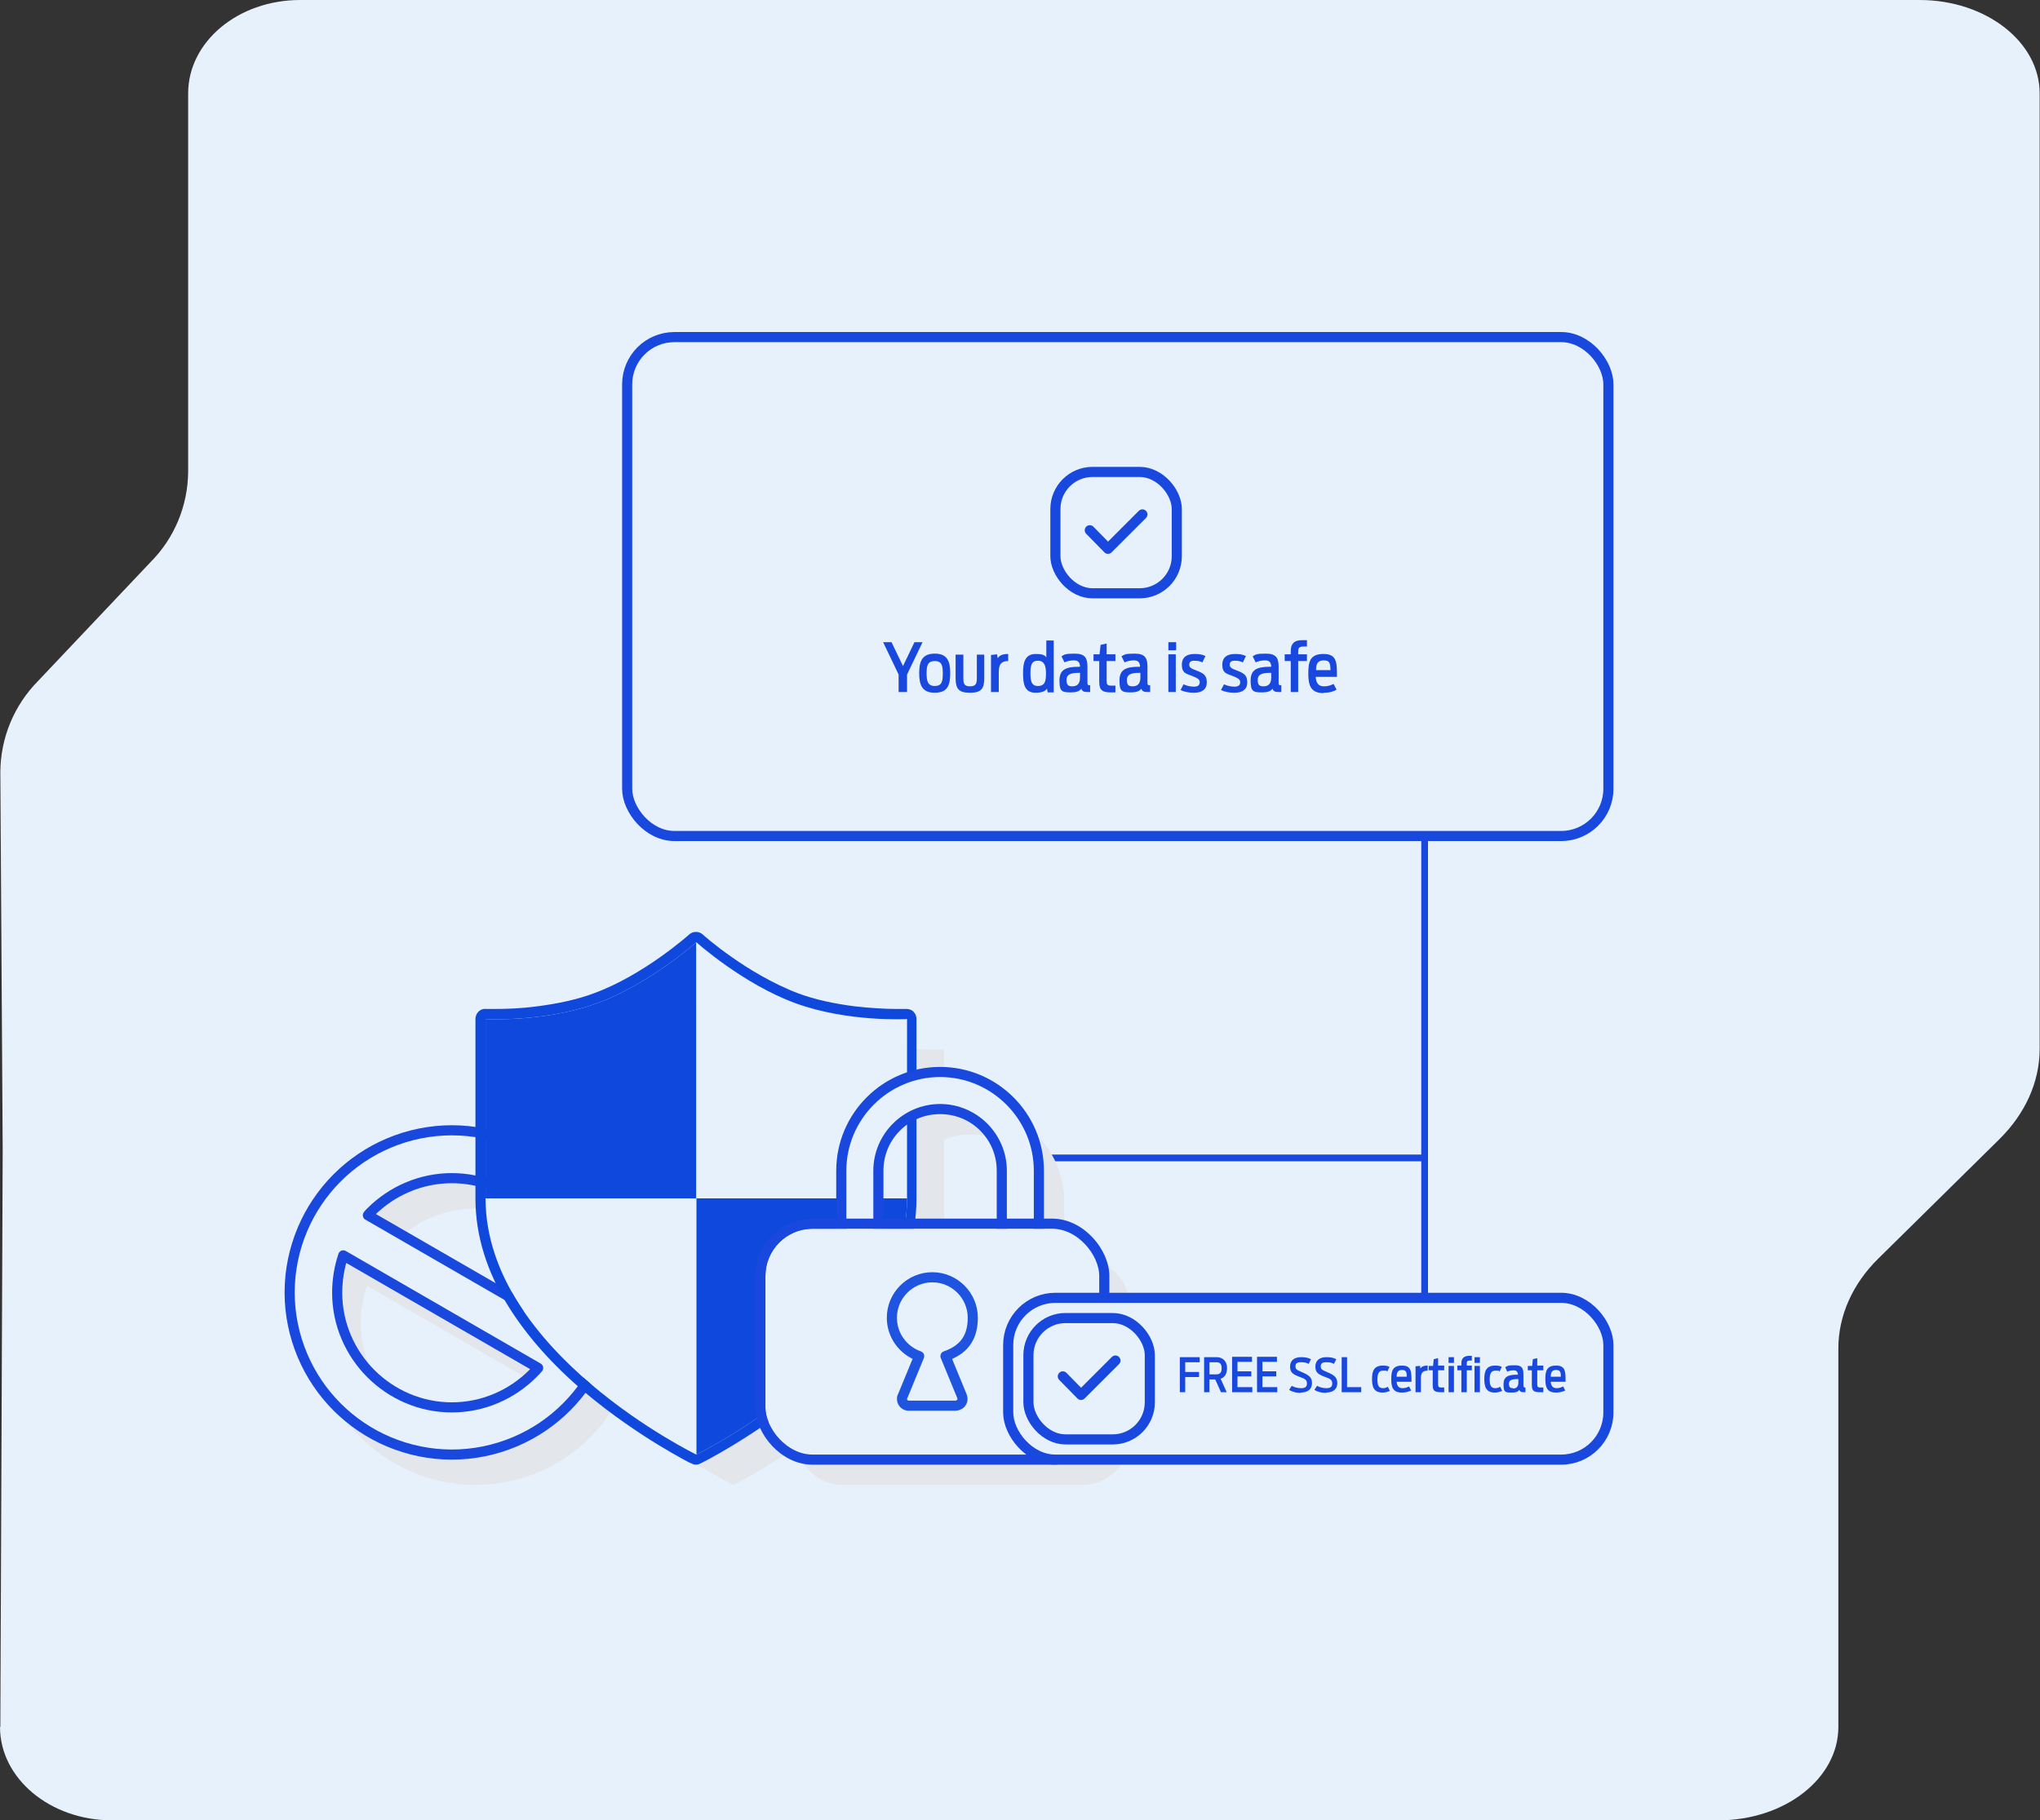 <svg viewBox="0 0 605 540" xmlns="http://www.w3.org/2000/svg" xmlns:xlink="http://www.w3.org/1999/xlink"><rect x="0" y="0" width="605" height="540" fill="#333333" stroke="none"/><clipPath id="a"><path d="m0 0h605v540h-605z"/></clipPath><clipPath id="b"><path d="m206.5 431.5s62.5-30.4 62.5-76v-53.2s-17.5 1-33.1-4.7-29.4-18.1-29.4-18.1-13.8 12.4-29.4 18.1-33.1 4.7-33.1 4.7v53.2c0 45.6 62.5 76 62.5 76z"/></clipPath><g clip-path="url(#a)"><path d="m0 512.3c0 15.3 14.9 27.7 33.2 27.7h476.4c19.7 0 35.6-12.4 35.6-27.7v-112.3c0-9.7 4.2-19.2 12-26.8l35.7-35.2c7.8-7.7 12-17.1 12-26.9v-283.4c0-15.3-16-27.7-35.6-27.7h-480.3c-18.4 0-33.2 12.4-33.2 27.7v112.3c-.1 10.1-4.1 19.7-11.2 26.8l-33.3 35.2c-7.1 7.2-11.1 16.8-11.2 26.9.2 37.5.5 74.9.7 112.4l-.7 171" fill="#e7f1fc"/></g><path d="m422.5 214.5v178" fill="none" stroke="#1848dd" stroke-width="2"/><path d="m303.5 343.5h119" fill="none" stroke="#1848dd" stroke-width="2"/><g fill="#e3e6ea"><path d="m122.3 436.7c-5.7-2.4-10.9-5.9-15.3-10.3s-7.9-9.6-10.3-15.3c-2.5-5.9-3.8-12.3-3.8-18.7s1.3-12.8 3.8-18.7c2.4-5.7 5.9-10.9 10.3-15.3s9.6-7.9 15.3-10.3c5.9-2.5 12.3-3.8 18.7-3.8s12.8 1.3 18.7 3.8c5.7 2.4 10.9 5.9 15.3 10.3s7.9 9.6 10.3 15.3c2.5 5.9 3.8 12.3 3.8 18.7s-1.3 12.8-3.8 18.7c-2.4 5.7-5.9 10.9-10.3 15.3s-9.6 7.9-15.3 10.3c-5.9 2.5-12.3 3.8-18.7 3.8s-12.8-1.3-18.7-3.8zm-15.3-44.2c0 4.5.9 9 2.7 13.2 1.7 4 4.2 7.7 7.3 10.8s6.8 5.6 10.8 7.3c4.2 1.8 8.7 2.7 13.2 2.7s9-.9 13.2-2.7c4-1.7 7.7-4.2 10.8-7.3.6-.6 1.1-1.1 1.6-1.7l-57.8-33.4c-1.2 3.6-1.8 7.3-1.8 11.1zm66.5 10.1c1-3.3 1.5-6.7 1.5-10.1 0-4.5-.9-9-2.7-13.2-1.7-4-4.2-7.7-7.3-10.8s-6.8-5.6-10.8-7.3c-4.2-1.8-8.7-2.7-13.2-2.7s-9 .9-13.2 2.7c-4 1.7-7.7 4.2-10.8 7.3-.3.3-.6.6-.9 1l57.5 33.2z"/><path d="m250 440.5c-7.7 0-14-6.3-14-14v-39c0-7.7 6.3-14 14-14h10v-17.2c0-15.3 12.5-27.8 27.8-27.8s27.8 12.5 27.8 27.8v17.2h5.4c7.7 0 14 6.3 14 14v39c0 7.7-6.3 14-14 14zm57.6-67v-17.2c0-10.9-8.9-19.8-19.8-19.8-10.9 0-19.8 8.9-19.8 19.8v17.2z"/><path d="m217.5 440.5s62.5-30.4 62.5-76v-53.2s-17.5 1-33.1-4.7-29.4-18.1-29.4-18.1-13.8 12.4-29.4 18.1-33.1 4.7-33.1 4.7v53.2c0 45.6 62.5 76 62.5 76z"/></g><path d="m115.3 427.7c-5.7-2.4-10.9-5.9-15.3-10.3s-7.9-9.6-10.3-15.3c-2.5-5.9-3.8-12.3-3.8-18.7s1.3-12.8 3.8-18.7c2.4-5.7 5.9-10.9 10.3-15.3s9.6-7.9 15.3-10.3c5.9-2.5 12.3-3.8 18.7-3.8s12.8 1.3 18.7 3.8c5.7 2.4 10.9 5.9 15.3 10.3s7.9 9.6 10.3 15.3c2.5 5.9 3.8 12.3 3.8 18.7s-1.3 12.8-3.8 18.7c-2.4 5.7-5.9 10.9-10.3 15.3s-9.6 7.9-15.3 10.3c-5.9 2.5-12.3 3.8-18.7 3.8s-12.8-1.3-18.7-3.8zm-15.3-44.2c0 4.5.9 9 2.7 13.2 1.7 4 4.2 7.7 7.3 10.8s6.8 5.6 10.8 7.3c4.2 1.8 8.7 2.7 13.2 2.7s9-.9 13.2-2.7c4-1.7 7.7-4.2 10.8-7.3.6-.6 1.1-1.1 1.6-1.7l-57.8-33.4c-1.2 3.6-1.8 7.3-1.8 11.1zm66.5 10.1c1-3.3 1.5-6.7 1.5-10.1 0-4.5-.9-9-2.7-13.2-1.7-4-4.2-7.7-7.3-10.8s-6.8-5.6-10.8-7.3c-4.2-1.8-8.7-2.7-13.2-2.7s-9 .9-13.2 2.7c-4 1.7-7.7 4.2-10.8 7.3-.3.3-.6.6-.9 1l57.5 33.2z" fill="#e7f1fc"/><path d="m115.3 427.7c-5.7-2.4-10.9-5.9-15.3-10.3s-7.9-9.6-10.3-15.3c-2.5-5.9-3.8-12.3-3.8-18.7s1.3-12.8 3.8-18.7c2.4-5.7 5.9-10.9 10.3-15.3s9.6-7.9 15.3-10.3c5.9-2.5 12.3-3.8 18.7-3.8s12.8 1.3 18.7 3.8c5.7 2.4 10.9 5.9 15.3 10.3s7.9 9.6 10.3 15.3c2.5 5.9 3.8 12.3 3.8 18.7s-1.3 12.8-3.8 18.7c-2.4 5.7-5.9 10.9-10.3 15.3s-9.6 7.9-15.3 10.3c-5.9 2.5-12.3 3.8-18.7 3.8s-12.8-1.3-18.7-3.8zm-15.3-44.2c0 4.5.9 9 2.7 13.2 1.7 4 4.2 7.7 7.3 10.8s6.8 5.6 10.8 7.3c4.2 1.8 8.7 2.7 13.2 2.7s9-.9 13.2-2.7c4-1.7 7.7-4.2 10.8-7.3.6-.6 1.1-1.1 1.6-1.7l-57.8-33.4c-1.2 3.6-1.8 7.3-1.8 11.1zm66.5 10.1c1-3.3 1.5-6.7 1.5-10.1 0-4.5-.9-9-2.7-13.2-1.7-4-4.2-7.7-7.3-10.8s-6.8-5.6-10.8-7.3c-4.2-1.8-8.7-2.7-13.2-2.7s-9 .9-13.2 2.7c-4 1.7-7.7 4.2-10.8 7.3-.3.3-.6.6-.9 1l57.5 33.2z" fill="none" stroke="#1848dd" stroke-linecap="round" stroke-linejoin="round" stroke-width="3"/><g clip-path="url(#b)"><path d="m206.5 355.5h80.9v130.3h-80.9z" fill="#0e48dd"/><path d="m128.6 264.3h77.9v91.2h-77.9z" fill="#0e48dd"/><g fill="#e7f1fc"><path d="m206.5 264.3h80.9v91.2h-80.9z"/><path d="m128.6 355.5h77.9v91.2h-77.9z"/></g></g><path d="m206.5 431.5s62.5-30.4 62.5-76v-53.2s-17.5 1-33.1-4.7-29.4-18.1-29.4-18.1-13.8 12.4-29.4 18.1-33.1 4.7-33.1 4.7v53.2c0 45.6 62.5 76 62.5 76m0 3c-.4 0-.9-.1-1.3-.3-.2 0-4.1-2-10-5.6-5.4-3.3-13.6-8.7-21.9-15.7-9.3-7.9-16.7-16.2-22.1-24.7-6.8-10.7-10.2-21.7-10.2-32.7v-53.2c0-.8.3-1.6.9-2.2s1.4-.9 2.2-.8h3c2.8 0 7.3-.1 12.4-.8 6.1-.8 11.7-2 16.5-3.8 14.9-5.4 28.3-17.4 28.4-17.5 1.1-1 2.9-1 4 0 0 0 3.4 3.1 8.6 6.7 4.8 3.4 12.1 7.9 19.8 10.8 4.8 1.8 10.4 3 16.5 3.8 5.1.6 9.6.8 12.4.8h3c.8 0 1.6.2 2.2.8s.9 1.4.9 2.2v53.2c0 11-3.4 22-10.2 32.7-5.3 8.5-12.8 16.8-22.1 24.7-4.5 3.9-12 9.7-21.9 15.7-5.9 3.6-9.8 5.5-10 5.6-.4.2-.9.3-1.3.3z" fill="#0e48dd"/><path d="m278.8 324.5c13.1 0 23.8 10.7 23.8 23.8v29.7c0 13.1-10.7 23.8-23.8 23.8s-23.8-10.7-23.8-23.8v-29.7c0-13.1 10.7-23.8 23.8-23.8z" fill="none" stroke="#1848dd" stroke-width="8"/><path d="m278.8 406.3c-16.2 0-29.3-13.1-29.3-29.3v-29.7c0-16.2 13.1-29.3 29.3-29.3s29.3 13.1 29.3 29.3v29.7c0 16.2-13.1 29.3-29.3 29.3zm0-77.3c-4.9 0-9.5 1.9-12.9 5.4-3.5 3.5-5.4 8.1-5.4 12.9v29.7c0 4.9 1.9 9.5 5.4 12.9s8.1 5.4 12.9 5.4 9.5-1.9 12.9-5.4 5.4-8.1 5.4-12.9v-29.7c0-4.9-1.9-9.5-5.4-12.9-3.5-3.5-8.1-5.4-12.9-5.4z" fill="#e7f1fc"/><path d="m278.8 319.5c-15.3 0-27.8 12.5-27.8 27.8v29.7c0 15.3 12.5 27.8 27.8 27.8s27.8-12.5 27.8-27.8v-29.7c0-15.3-12.5-27.8-27.8-27.8m0 77.3c-10.9 0-19.8-8.9-19.8-19.8v-29.7c0-10.9 8.9-19.8 19.8-19.8s19.8 8.9 19.8 19.8v29.7c0 10.9-8.9 19.8-19.8 19.8m0-80.3c17 0 30.8 13.8 30.8 30.8v29.7c0 17-13.8 30.8-30.8 30.8s-30.8-13.8-30.8-30.8v-29.7c0-17 13.8-30.8 30.8-30.8zm0 77.3c4.5 0 8.7-1.7 11.9-4.9s4.9-7.4 4.9-11.9v-29.7c0-4.5-1.7-8.7-4.9-11.9s-7.4-4.9-11.9-4.9-8.7 1.7-11.9 4.9-4.9 7.4-4.9 11.9v29.7c0 4.5 1.7 8.7 4.9 11.9s7.4 4.9 11.9 4.9z" fill="#1848dd"/><rect fill="#e7f1fc" height="67" rx="14" width="99" x="227" y="364.5"/><rect fill="none" height="70" rx="15.5" stroke="#1848dd" stroke-width="3" width="102" x="225.5" y="363"/><path d="m269.5 417c-1.1 0-2-.9-2-2 0-.3 0-.5.2-.8l4.9-11.9c-4.8-1.7-8.1-6.2-8.1-11.4 0-6.6 5.4-12 12-12 6.6 0 12 5.4 12 12s-3.3 9.7-8.1 11.4l4.9 11.9c.4 1 0 2.2-1.1 2.6-.2.1-.5.2-.8.2h-14z" fill="none" stroke="#1e54e0" stroke-linecap="round" stroke-linejoin="round" stroke-width="3"/><rect fill="#e7f1fc" height="48" rx="14" width="178" x="299" y="385"/><rect fill="none" height="48" rx="14" stroke="#1848dd" stroke-width="3" width="178" x="299" y="385"/><path d="m461.5 406.4c1.3 0 1.4.8 1.4 2h-3c0-1.3.4-2 1.6-2zm0 6.7c1.2 0 2-.3 2.7-.6l-.6-1.2c-.5.2-1 .5-2 .5s-1.6-.6-1.7-1.9h4.4c0-3 0-4.8-2.8-4.8s-3.2 1.6-3.2 4 .5 4 3.1 4zm-8.4-6.6h1.2v4.3c0 1.6.4 2.2 2.3 2.2s.8 0 1.1 0v-1.4h-.9c-.8 0-.9-.3-.9-1v-4.1h1.8v-1.4h-1.8v-2.2l-1.3.3-.2 2h-1.3v1.4zm-4.4 5.3c-.8 0-1.2-.3-1.2-1.3s.7-1.4 2.5-1.4h.3v1c0 1.4-.7 1.8-1.6 1.8zm-.3 1.3c1.1 0 1.8-.2 2.2-.8.2.6.6.7 1.4.7s.3 0 .4 0v-1.4c-.5 0-.6-.1-.6-.7v-3.2c0-1.9-.5-2.7-2.6-2.7s-2.1.2-2.8.6l.6 1.3c.4-.2 1.1-.4 1.9-.4s1.2.4 1.3 1.3h-.3c-2.7 0-4 .6-4 2.9s.5 2.4 2.4 2.4zm-5.1 0c.9 0 1.5-.2 2.2-.5l-.6-1.2c-.4.2-.8.4-1.4.4-1.4 0-1.7-.9-1.7-2.6s.4-2.6 1.7-2.6.9 0 1.2.3l.7-1.4c-.5-.3-1.1-.4-2-.4-2.6 0-3.2 1.6-3.2 4s.6 4 3.1 4zm-6-8.8h1.6v-1.7h-1.6zm0 8.7h1.6v-7.8h-1.6zm-5.1-6.5h1.2v6.5h1.6v-6.5h1.5v-1.4h-1.5v-.5c0-.7.1-1 1-1h.5v-1.4h-.7c-1.7 0-2.4.8-2.4 2.2v.7h-1.2zm-2.6-2.2h1.6v-1.7h-1.6zm0 8.7h1.6v-7.8h-1.6zm-5.9-6.5h1.2v4.3c0 1.6.4 2.2 2.3 2.2s.8 0 1.1 0v-1.4h-.9c-.8 0-.9-.3-.9-1v-4.1h1.8v-1.4h-1.8v-2.2l-1.3.3-.2 2h-1.3v1.4zm-3.9 6.5h1.6v-3.9c0-1.3.1-2.5 2-2.5v-1.5c-1.3 0-1.9.4-2.2.9v-.8c-.1 0-1.4.1-1.4.1zm-4-6.6c1.3 0 1.4.8 1.4 2h-3c0-1.3.4-2 1.6-2zm0 6.7c1.2 0 2-.3 2.7-.6l-.6-1.2c-.5.2-1 .5-2 .5s-1.6-.6-1.7-1.9h4.4c0-3 0-4.8-2.8-4.8s-3.2 1.6-3.2 4 .5 4 3.1 4zm-5.8 0c.9 0 1.5-.2 2.2-.5l-.6-1.2c-.4.2-.8.4-1.4.4-1.4 0-1.7-.9-1.7-2.6s.4-2.6 1.7-2.6.9 0 1.2.3l.7-1.4c-.5-.3-1.1-.4-2-.4-2.6 0-3.2 1.6-3.2 4s.6 4 3.1 4zm-12.1-.1h5.8v-1.5h-4.2v-8.9h-1.6zm-4.7.1c2.3 0 3.4-1.1 3.4-2.8s-.9-2.4-3.1-3.3c-1.4-.6-1.8-.8-1.8-1.7s.5-1.2 1.7-1.2 1.6.2 2.2.5l.7-1.4c-.8-.4-1.6-.6-2.9-.6-2.1 0-3.3 1-3.3 2.8s.9 2.3 2.7 3c1.7.6 2.3.9 2.3 2s-.6 1.4-1.8 1.4-2.2-.4-2.7-.7l-.8 1.2c.8.5 1.9.9 3.6.9zm-7.5 0c2.3 0 3.4-1.1 3.4-2.8s-.9-2.4-3.1-3.3c-1.4-.6-1.8-.8-1.8-1.7s.5-1.2 1.7-1.2 1.6.2 2.2.5l.7-1.4c-.8-.4-1.6-.6-2.9-.6-2.1 0-3.3 1-3.3 2.8s.9 2.3 2.7 3c1.7.6 2.3.9 2.3 2s-.6 1.4-1.8 1.4-2.2-.4-2.7-.7l-.8 1.2c.8.5 1.9.9 3.6.9zm-12.9-.1h6v-1.5h-4.4v-3.2h4.1v-1.5h-4.1v-2.8h4.3v-1.5h-5.9v10.4zm-7.4 0h6v-1.5h-4.4v-3.2h4.1v-1.5h-4.1v-2.8h4.3v-1.5h-5.9v10.4zm-6.7-5.3v-3.6h2c1.1 0 1.6.5 1.6 1.8s-.5 1.8-1.6 1.8zm3.4 5.3h1.7l-1.8-4c1.3-.4 1.9-1.6 1.9-3.2s-.9-3.2-3.2-3.2h-3.6v10.4h1.6v-3.8h1.7zm-12.2 0h1.6v-4.5h4.1v-1.5h-4.1v-2.9h4.3v-1.5h-5.9z" fill="#1848dd"/><rect fill="#e7f1fc" height="36" rx="11" width="36" x="305" y="391"/><rect fill="none" height="36" rx="11" stroke="#1848dd" stroke-width="3" width="36" x="305" y="391"/><path d="m315.2 408.3 5.4 5.5 10.2-10.2" fill="none" stroke="#1848dd" stroke-linecap="round" stroke-linejoin="round" stroke-width="3"/><rect fill="#e7f1fc" height="148" rx="14" width="291" x="186" y="100"/><rect fill="none" height="148" rx="14" stroke="#1848dd" stroke-width="3" width="291" x="186" y="100"/><rect fill="#e7f1fc" height="36" rx="11" width="36" x="313" y="140"/><rect fill="none" height="36" rx="11" stroke="#1848dd" stroke-width="3" width="36" x="313" y="140"/><path d="m323.2 157.3 5.4 5.5 10.2-10.2" fill="none" stroke="#1848dd" stroke-linecap="round" stroke-linejoin="round" stroke-width="3"/><path d="m392.6 195.9c1.9 0 1.9 1.1 2 2.9h-4.3c0-1.9.5-2.9 2.3-2.9zm0 9.6c1.8 0 2.9-.4 3.8-.9l-.9-1.7c-.7.3-1.4.7-2.9.7s-2.3-.9-2.4-2.8h6.3c0-4.3 0-6.8-4-6.8s-4.5 2.3-4.5 5.8.7 5.8 4.5 5.8zm-11.6-9.4h1.8v9.2h2.2v-9.2h2.6v-2h-2.6v-.8c0-.9.2-1.5 1.4-1.5h1.2v-1.9c-.2 0-.9 0-1.4 0-2.5 0-3.4 1.2-3.4 3.2v1h-1.8zm-6.3 7.5c-1.2 0-1.7-.4-1.7-1.9s1-2.1 3.6-2.1h.4v1.4c0 2-1 2.6-2.3 2.6zm-.4 1.8c1.5 0 2.5-.3 3.1-1.1.2.8.8 1 2 1s.4 0 .6 0v-2c-.8 0-.8-.2-.8-1v-4.5c0-2.7-.8-3.9-3.8-3.9s-3 .3-3.9.8l.9 1.8c.6-.3 1.6-.6 2.8-.6s1.8.6 1.8 1.9h-.4c-3.9 0-5.7.9-5.7 4.1s.7 3.5 3.4 3.5zm-8.2.1c2.4 0 3.8-1 3.8-3.1s-1-2.7-3.1-3.5c-1.6-.6-2.1-.9-2.1-1.7s.4-1.2 1.5-1.2 1.8.2 2.4.5l.9-1.9c-.9-.4-1.7-.6-3.2-.6-2.3 0-3.8.9-3.8 3.2s1 2.6 3 3.3c1.7.7 2.3 1 2.3 1.9s-.6 1.3-1.7 1.3-2.3-.3-3.1-.7l-.9 1.7c1 .5 2.4.8 3.9.8zm-12 0c2.4 0 3.8-1 3.8-3.1s-1-2.7-3.1-3.5c-1.6-.6-2.1-.9-2.1-1.7s.4-1.2 1.5-1.2 1.8.2 2.4.5l.9-1.9c-.9-.4-1.7-.6-3.2-.6-2.3 0-3.8.9-3.8 3.2s1 2.6 3 3.3c1.7.7 2.3 1 2.3 1.9s-.6 1.3-1.7 1.3-2.3-.3-3.1-.7l-.9 1.7c1 .5 2.4.8 3.9.8zm-7.6-12.6h2.3v-2.4h-2.3zm0 12.4h2.2v-11.2h-2.2zm-10.6-1.7c-1.2 0-1.7-.4-1.7-1.9s1-2.1 3.6-2.1h.4v1.4c0 2-1 2.6-2.3 2.6zm-.5 1.8c1.5 0 2.5-.3 3.1-1.1.2.8.8 1 2 1s.4 0 .6 0v-2c-.8 0-.8-.2-.8-1v-4.5c0-2.7-.8-3.9-3.8-3.9s-3 .3-3.9.8l.9 1.8c.6-.3 1.6-.6 2.8-.6s1.8.6 1.8 1.9h-.4c-3.9 0-5.7.9-5.7 4.1s.7 3.5 3.4 3.5zm-11.1-9.3h1.7v6.1c0 2.2.6 3.2 3.3 3.2s1.2 0 1.5 0v-2h-1.3c-1.2 0-1.3-.5-1.3-1.4v-5.9h2.6v-2h-2.6v-3.2l-1.8.4-.3 2.8h-1.8zm-6.3 7.5c-1.2 0-1.7-.4-1.7-1.9s1-2.1 3.6-2.1h.4v1.4c0 2-1 2.6-2.3 2.6zm-.4 1.8c1.5 0 2.5-.3 3.1-1.1.2.8.8 1 2 1s.4 0 .6 0v-2c-.8 0-.8-.2-.8-1v-4.5c0-2.7-.8-3.9-3.8-3.9s-3 .3-3.9.8l.9 1.8c.6-.3 1.6-.6 2.8-.6s1.8.6 1.8 1.9h-.4c-3.9 0-5.7.9-5.7 4.1s.7 3.5 3.4 3.5zm-9.8-1.9c-1.9 0-2.2-1.5-2.2-3.8s.3-3.7 2.2-3.7 2.4 1.5 2.4 3.7-.2 3.8-2.4 3.8zm-.7 2c2 0 2.9-.5 3.4-1.2l.2 1.1h1.8v-15.4h-2.2v5c-.5-.7-1.3-1-3.1-1-3.3 0-3.8 2.6-3.8 5.7s.4 5.8 3.7 5.8zm-13.1-.2h2.2v-5.6c0-1.9.2-3.6 2.8-3.6v-2.1c-1.8 0-2.7.5-3.1 1.3l-.2-1.2-1.8.2v11zm-6.3.2c3.5 0 4.2-1.4 4.2-4.4v-6.9h-2.2v6.8c0 1.7-.2 2.6-2 2.6s-2-.8-2-2.6v-6.8h-2.3v6.9c0 3.1.8 4.4 4.2 4.4zm-10.5-2c-2.1 0-2.4-1.6-2.4-3.7s.2-3.7 2.4-3.7 2.4 1.5 2.4 3.7-.2 3.7-2.4 3.7zm0 2c3.9 0 4.6-2.3 4.6-5.8s-.8-5.8-4.6-5.8-4.6 2.4-4.6 5.8.8 5.8 4.6 5.8zm-10.5-.2h2.3v-5.2l4.6-9.6h-2.4l-3.4 7.1-3.4-7.1h-2.5l4.6 9.6v5.2z" fill="#1848dd"/></svg>